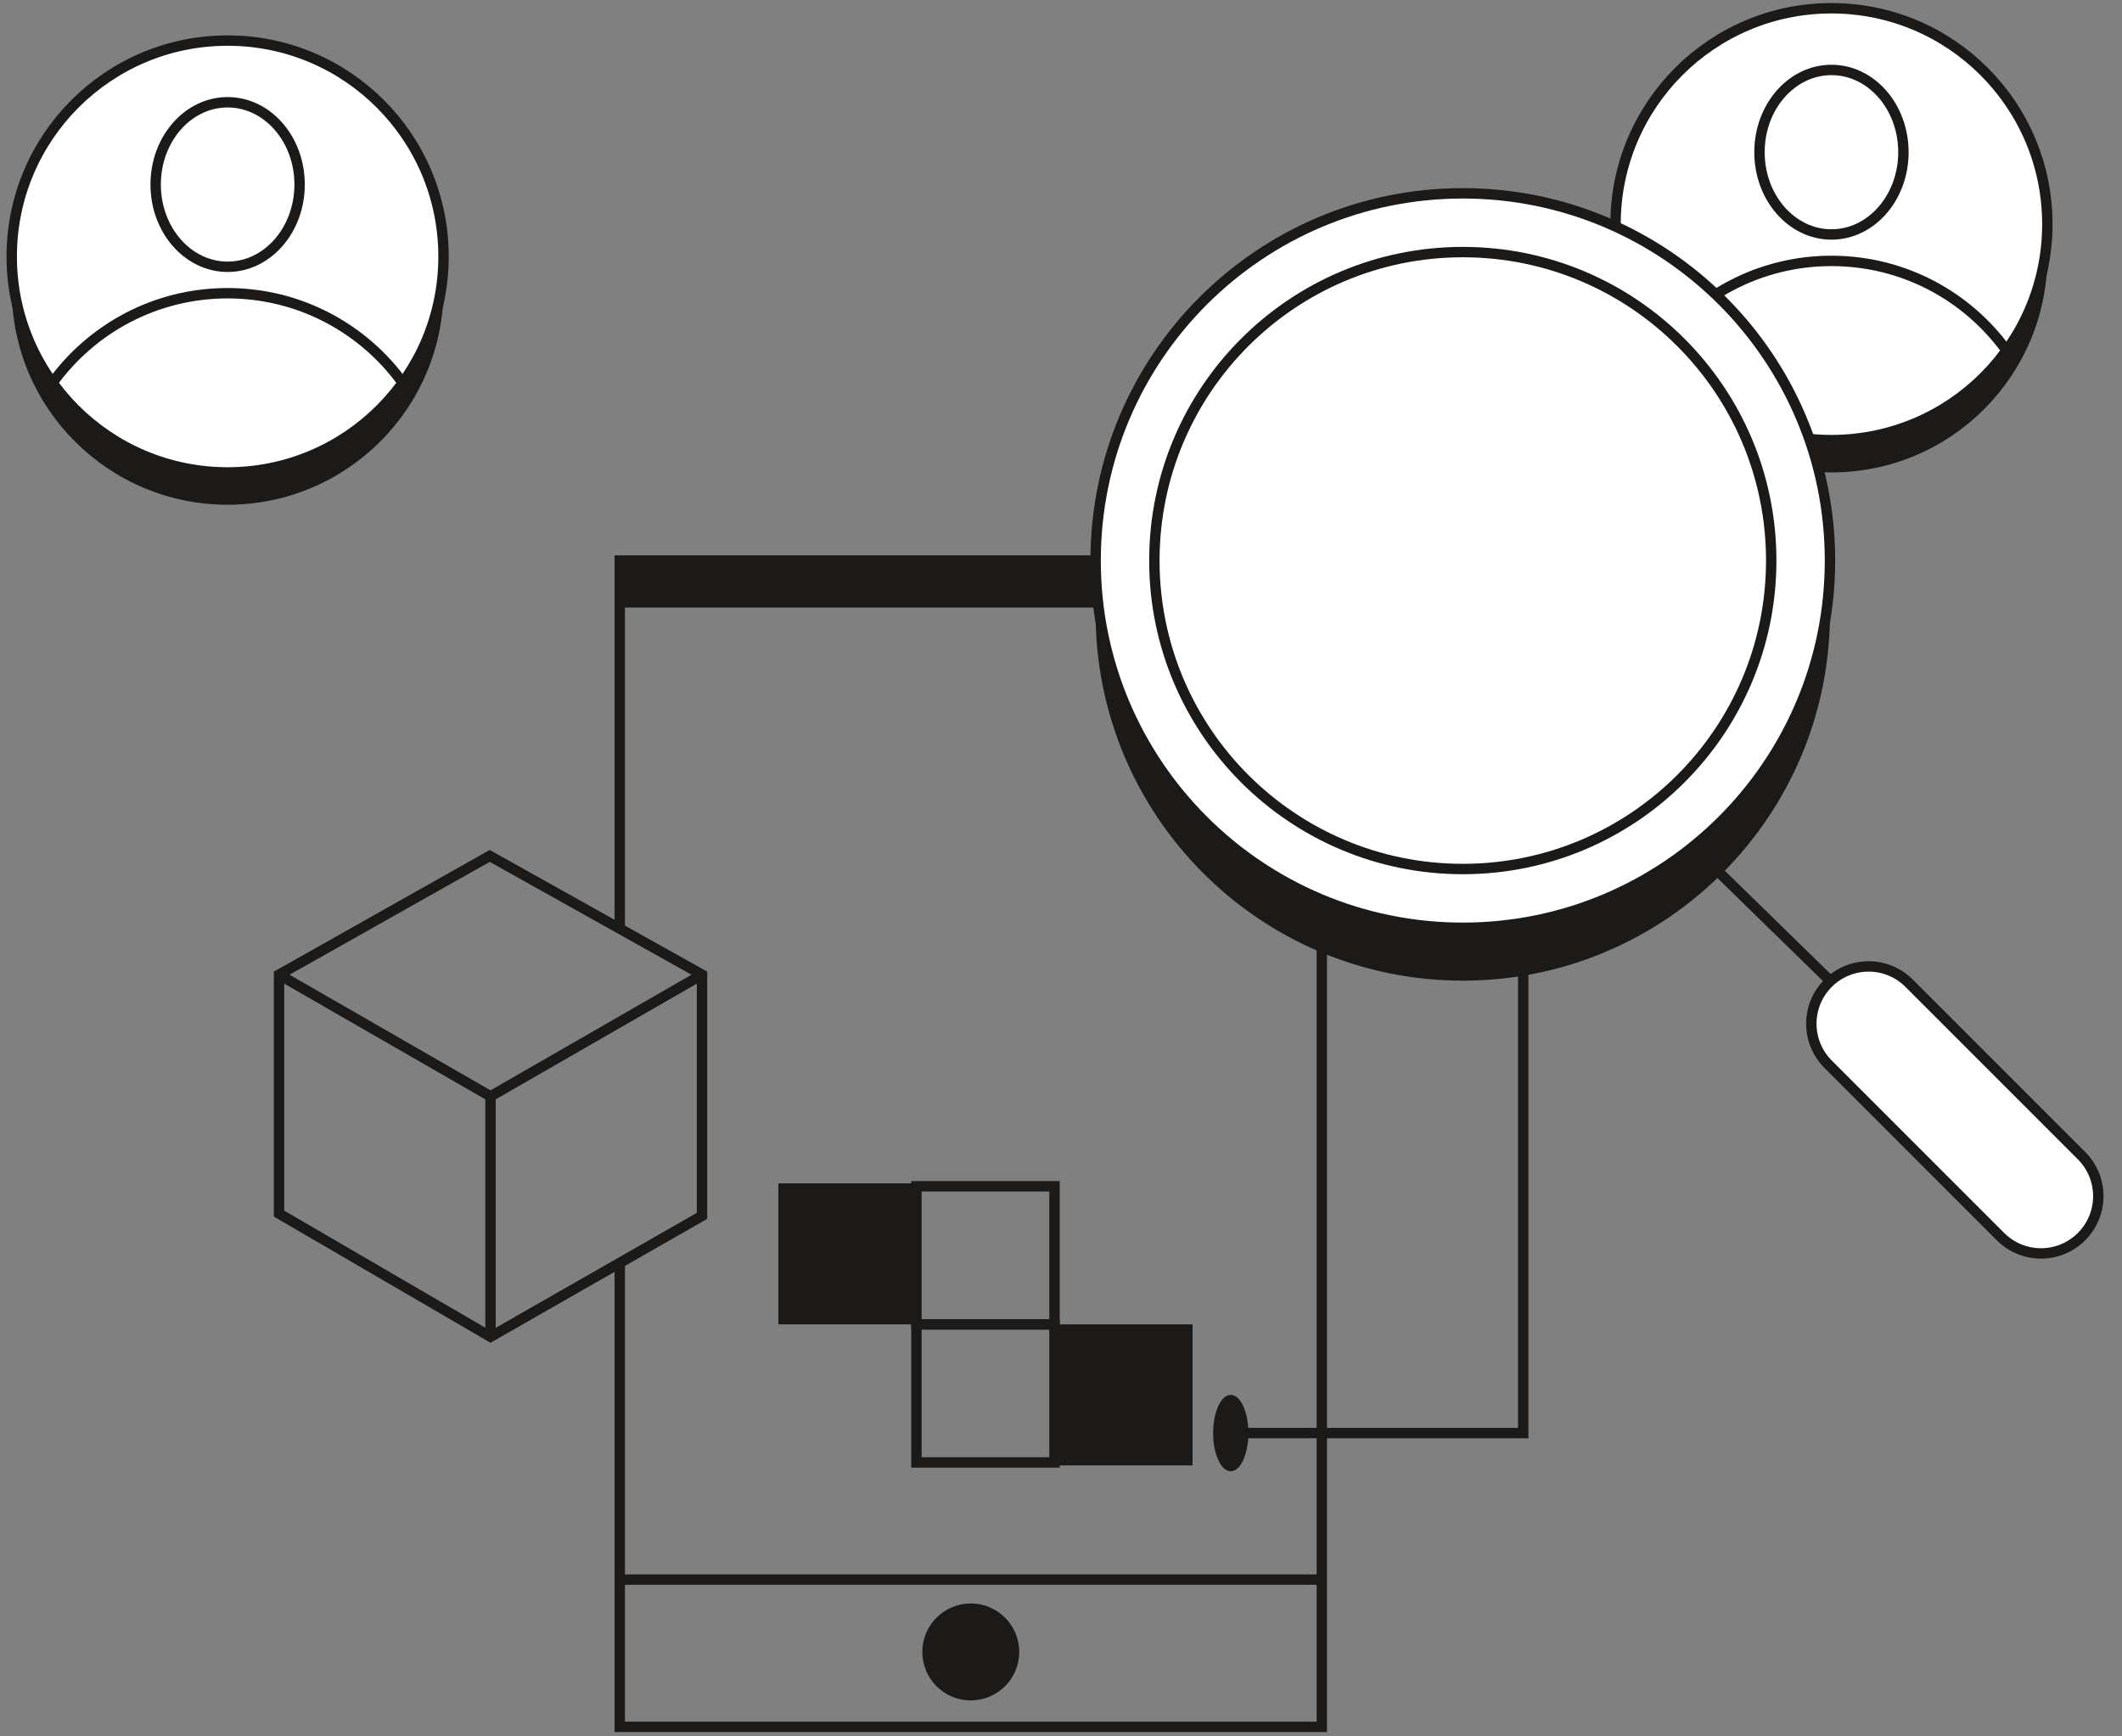 <svg xmlns="http://www.w3.org/2000/svg" width="286" height="234" viewBox="0 0 286 234" fill="none"><rect x="0" y="0" width="286" height="234" fill="#808080" stroke="none"/><path d="M83.531 125.148V75.542H178.152V232.714H83.531V170.186" stroke="#1B1A19" stroke-width="1.4" stroke-miterlimit="10"></path><path d="M83.531 212.868H178.152" stroke="#1B1A19" stroke-width="1.4" stroke-miterlimit="10"></path><path d="M178.152 75.542H83.531V81.876H178.152V75.542Z" fill="#1B1A19"></path><path d="M130.839 229.151C134.447 229.151 137.371 226.227 137.371 222.619C137.371 219.011 134.447 216.087 130.839 216.087C127.231 216.087 124.307 219.011 124.307 222.619C124.307 226.227 127.231 229.151 130.839 229.151Z" fill="#1B1A19"></path><path d="M197.154 132.156C224.485 132.156 246.641 109.999 246.641 82.668C246.641 55.337 224.485 33.181 197.154 33.181C169.822 33.181 147.666 55.337 147.666 82.668C147.666 109.999 169.822 132.156 197.154 132.156Z" fill="#1B1A19"></path><path d="M246.839 63.665C262.91 63.665 275.938 50.637 275.938 34.566C275.938 18.495 262.91 5.468 246.839 5.468C230.768 5.468 217.74 18.495 217.74 34.566C217.74 50.637 230.768 63.665 246.839 63.665Z" fill="#1B1A19"></path><path d="M246.839 59.31C262.91 59.31 275.938 46.282 275.938 30.211C275.938 14.14 262.91 1.113 246.839 1.113C230.768 1.113 217.74 14.14 217.74 30.211C217.74 46.282 230.768 59.31 246.839 59.31Z" fill="white" stroke="#1B1A19" stroke-width="1.4" stroke-miterlimit="10"></path><path d="M223.236 47.235C228.522 39.919 237.125 35.16 246.84 35.16C256.555 35.16 265.154 39.919 270.444 47.235" stroke="#1B1A19" stroke-width="1.4" stroke-miterlimit="10"></path><path d="M246.84 31.597C252.197 31.597 256.54 26.634 256.54 20.512C256.54 14.389 252.197 9.427 246.84 9.427C241.483 9.427 237.141 14.389 237.141 20.512C237.141 26.634 241.483 31.597 246.84 31.597Z" stroke="#1B1A19" stroke-width="1.4" stroke-miterlimit="10"></path><path d="M197.154 125.03C224.485 125.03 246.641 102.873 246.641 75.542C246.641 48.211 224.485 26.054 197.154 26.054C169.822 26.054 147.666 48.211 147.666 75.542C147.666 102.873 169.822 125.03 197.154 125.03Z" fill="white" stroke="#1B1A19" stroke-width="1.4" stroke-miterlimit="10"></path><path d="M197.154 117.111C220.112 117.111 238.723 98.5 238.723 75.542C238.723 52.584 220.112 33.972 197.154 33.972C174.195 33.972 155.584 52.584 155.584 75.542C155.584 98.5 174.195 117.111 197.154 117.111Z" stroke="#1B1A19" stroke-width="1.4" stroke-miterlimit="10"></path><path d="M230.014 115.924L246.642 132.156" stroke="#1B1A19" stroke-width="1.4" stroke-miterlimit="10"></path><path d="M257.308 132.5C254.293 129.485 249.405 129.485 246.391 132.5C243.376 135.515 243.376 140.403 246.391 143.418L269.626 166.653C272.641 169.668 277.529 169.668 280.544 166.653C283.559 163.639 283.559 158.751 280.544 155.736L257.308 132.5Z" fill="white" stroke="#1B1A19" stroke-width="1.4" stroke-miterlimit="10"></path><path d="M30.679 68.02C46.749 68.02 59.778 54.992 59.778 38.921C59.778 22.85 46.749 9.823 30.679 9.823C14.608 9.823 1.58 22.85 1.58 38.921C1.58 54.992 14.608 68.02 30.679 68.02Z" fill="#1B1A19"></path><path d="M30.679 63.665C46.749 63.665 59.778 50.637 59.778 34.566C59.778 18.495 46.749 5.468 30.679 5.468C14.608 5.468 1.58 18.495 1.58 34.566C1.58 50.637 14.608 63.665 30.679 63.665Z" fill="white" stroke="#1B1A19" stroke-width="1.4" stroke-miterlimit="10"></path><path d="M7.074 51.59C12.36 44.274 20.962 39.515 30.678 39.515C40.393 39.515 48.992 44.274 54.281 51.59" stroke="#1B1A19" stroke-width="1.4" stroke-miterlimit="10"></path><path d="M30.68 35.952C36.037 35.952 40.38 30.989 40.38 24.867C40.38 18.744 36.037 13.781 30.68 13.781C25.323 13.781 20.98 18.744 20.98 24.867C20.98 30.989 25.323 35.952 30.68 35.952Z" stroke="#1B1A19" stroke-width="1.4" stroke-miterlimit="10"></path><path d="M37.607 131.348L66.009 115.346L94.617 131.348V163.851L66.112 180.147L37.607 163.551V131.348Z" stroke="#1B1A19" stroke-width="1.4" stroke-miterlimit="10"></path><path d="M37.607 131.348L66.112 147.746L94.617 131.348" stroke="#1B1A19" stroke-width="1.4" stroke-miterlimit="10"></path><path d="M66.111 180.147V147.746" stroke="#1B1A19" stroke-width="1.4" stroke-miterlimit="10"></path><path d="M165.877 193.124H205.297V127.801" stroke="#1B1A19" stroke-width="1.4" stroke-miterlimit="10"></path><path d="M165.879 198.271C167.191 198.271 168.255 195.967 168.255 193.124C168.255 190.282 167.191 187.978 165.879 187.978C164.567 187.978 163.504 190.282 163.504 193.124C163.504 195.967 164.567 198.271 165.879 198.271Z" fill="#1B1A19"></path><path d="M160.732 178.476H142.125V197.479H160.732V178.476Z" fill="#1B1A19"></path><path d="M123.516 159.473H104.908V178.476H123.516V159.473Z" fill="#1B1A19"></path><path d="M142.125 159.869H123.518V178.476H142.125V159.869Z" stroke="#1B1A19" stroke-width="1.4" stroke-miterlimit="10"></path><path d="M142.125 178.476H123.518V197.083H142.125V178.476Z" stroke="#1B1A19" stroke-width="1.4" stroke-miterlimit="10"></path></svg>